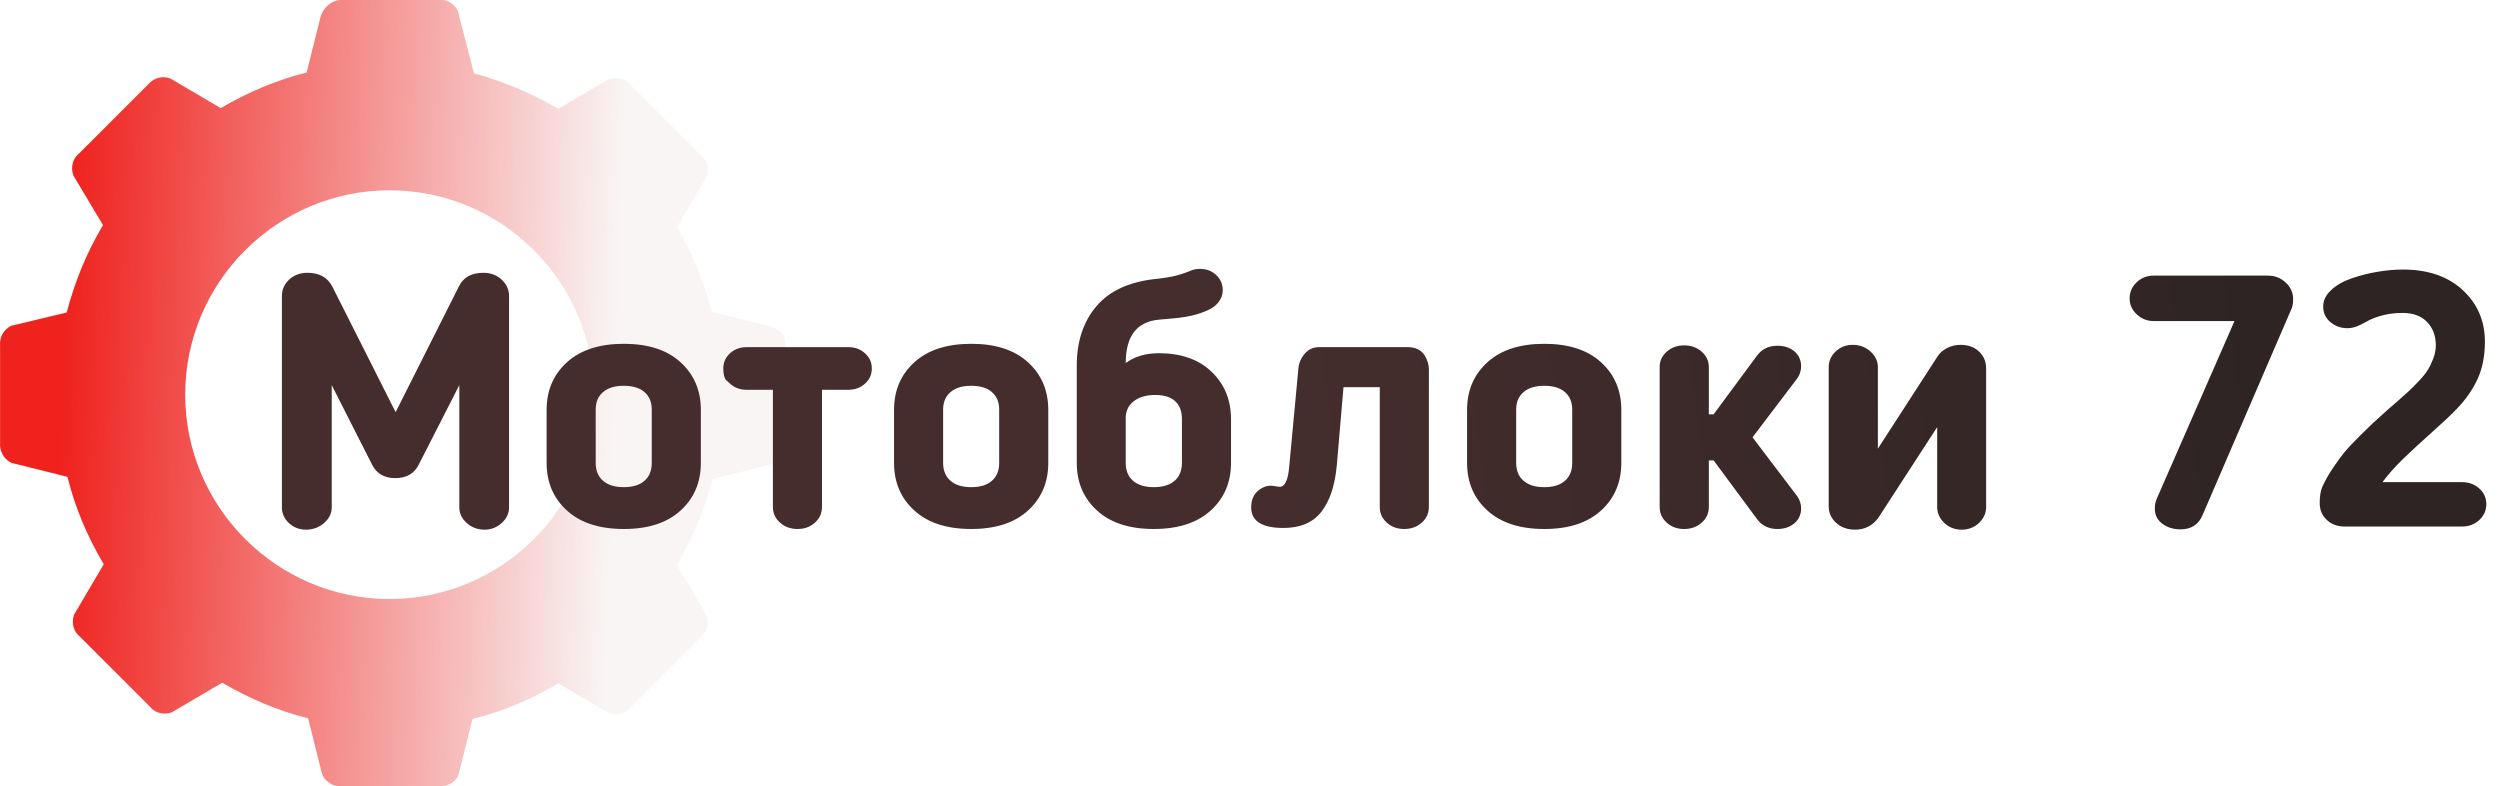 <svg height="106.2" version="1.1" width="337.63" xmlns="http://www.w3.org/2000/svg" xmlns:xlink="http://www.w3.org/1999/xlink" style="overflow: hidden; position: relative; top: -0.625px;" viewBox="161.089 241 337.63 106.2" preserveAspectRatio="xMinYMin" id="main_svg"><desc style="-webkit-tap-highlight-color: rgba(0, 0, 0, 0);">Created with Logotizer</desc><defs style="-webkit-tap-highlight-color: rgba(0, 0, 0, 0);"><linearGradient id="gradient_45njtbdomjt2r8xmpdo4fp" x1="0" y1="0.017" x2="1" y2="0" style="-webkit-tap-highlight-color: rgba(0, 0, 0, 0);"><stop offset="44%" stop-color="#452d2d" stop-opacity="1" style="-webkit-tap-highlight-color: rgba(0, 0, 0, 0);"></stop><stop offset="91%" stop-color="#2e2424" stop-opacity="1" style="-webkit-tap-highlight-color: rgba(0, 0, 0, 0);"></stop></linearGradient><linearGradient id="gradient_9o6seymjjw4s8g8ashfp6" x1="0" y1="0" x2="1" y2="0.035" style="-webkit-tap-highlight-color: rgba(0, 0, 0, 0);"><stop offset="10%" stop-color="#ef221e" stop-opacity="1" style="-webkit-tap-highlight-color: rgba(0, 0, 0, 0);"></stop><stop offset="80%" stop-color="#f9f5f5" stop-opacity="1" style="-webkit-tap-highlight-color: rgba(0, 0, 0, 0);"></stop></linearGradient><linearGradient id="gradient_a0cg33wanyjj2055ov5qwd" x1="0" y1="0.017" x2="1" y2="0" style="-webkit-tap-highlight-color: rgba(0, 0, 0, 0);"><stop offset="44%" stop-color="#452d2d" stop-opacity="1" style="-webkit-tap-highlight-color: rgba(0, 0, 0, 0);"></stop><stop offset="91%" stop-color="#2e2424" stop-opacity="1" style="-webkit-tap-highlight-color: rgba(0, 0, 0, 0);"></stop></linearGradient></defs><path fill="url(#gradient_9o6seymjjw4s8g8ashfp6)" stroke="none" d="M130.8,71L123.2,69.1C122.2,65.1,120.6,61.2,118.5,57.7L122.5,50.9C122.9,49.8,122.6,48.6,121.7,47.9L112.3,38.5C111.6,37.6,110.4,37.3,109.3,37.7L102.5,41.7C98.9,39.6,95.1,38,91.1,36.9L89.1,29.2C89,28.1,88.1,27.2,87,27H73C71.8,27.1,70.8,28,70.4,29.2L68.5,36.8C64.4,37.8,60.5,39.5,56.9,41.6L50.1,37.6C49,37.2,47.9,37.5,47.1,38.4L37.8,47.7C36.9,48.4,36.6,49.6,37,50.7L41,57.4C38.8,61.1,37.2,65,36.1,69.2L28.6,71C27.6,71.5,27,72.5,27.1,73.7V86.8C27,87.9,27.6,89,28.6,89.5L36.2,91.4C37.2,95.5,38.9,99.5,41.1,103.2L37.1,110C36.7,111.1,37,112.3,37.9,113L47.3,122.4C48,123.3,49.2,123.6,50.3,123.2L57.1,119.2C60.7,121.3,64.6,123,68.7,124L70.6,131.6C71,132.5,72,133.2,73,133.2H86.6C87.6,133.2,88.6,132.6,89,131.7L90.9,124.1C95,123.1,98.9,121.4,102.5,119.3L109.3,123.3C110.4,123.7,111.6,123.4,112.3,122.5L121.7,113.1C122.6,112.4,122.9,111.2,122.5,110.1L118.5,103.3C120.6,99.7,122.3,95.8,123.3,91.7L130.9,89.8C132.1,89.4,132.9,88.4,133.1,87.2V73C133,71.7,131.7,71.2,130.8,71ZM107.3,80.3C107.3,95.5,94.9,107.9,79.7,107.9C64.5,107.9,52.1,95.5,52.1,80.3C52.1,65.1,64.5,52.7,79.7,52.7S107.3,65.1,107.3,80.3Z" stroke-width="0" opacity="1" fill-opacity="1" stroke-opacity="1" transform="matrix(1,0,0,1,134,214)" style="-webkit-tap-highlight-color: rgba(0, 0, 0, 0); opacity: 1; fill-opacity: 1;"></path><path fill="url(#gradient_a0cg33wanyjj2055ov5qwd)" stroke="none" d="M-148.34,-2.6L-148.34,-31.1Q-148.34,-32.46,-147.35,-33.36Q-146.37,-34.27,-144.89,-34.27Q-142.48,-34.27,-141.52,-32.39L-132.98,-15.45L-124.43,-32.44Q-123.54,-34.27,-121.13,-34.27Q-119.65,-34.27,-118.65,-33.34Q-117.66,-32.41,-117.66,-31.1L-117.66,-2.6Q-117.66,-1.38,-118.65,-0.48Q-119.65,0.42,-120.98,0.42Q-122.37,0.42,-123.38,-0.48Q-124.38,-1.38,-124.38,-2.6L-124.38,-19.1L-129.87,-8.34Q-130.78,-6.54,-133.03,-6.54Q-135.23,-6.54,-136.15,-8.34L-141.61,-19.1L-141.61,-2.6Q-141.61,-1.38,-142.64,-0.48Q-143.67,0.42,-145.08,0.42Q-146.44,0.42,-147.39,-0.47Q-148.34,-1.36,-148.34,-2.6ZM-112.59,-8.6L-112.59,-15.75Q-112.59,-19.69,-109.85,-22.18Q-107.11,-24.68,-102.16,-24.68Q-97.22,-24.68,-94.49,-22.18Q-91.76,-19.69,-91.76,-15.75L-91.76,-8.6Q-91.76,-4.66,-94.49,-2.17Q-97.22,0.33,-102.16,0.33Q-107.11,0.33,-109.85,-2.17Q-112.59,-4.66,-112.59,-8.6M-105.96,-8.6Q-105.96,-7.05,-104.98,-6.19Q-103.99,-5.32,-102.16,-5.32Q-100.34,-5.32,-99.36,-6.19Q-98.39,-7.05,-98.39,-8.6L-98.39,-15.8Q-98.39,-17.3,-99.36,-18.15Q-100.34,-19.01,-102.16,-19.01Q-103.99,-19.01,-104.98,-18.15Q-105.96,-17.3,-105.96,-15.8L-105.96,-8.6ZM-87.82,-19.3Q-87.82,-19.3,-88.28,-19.72Q-88.73,-20.13,-88.73,-21.35Q-88.73,-22.57,-87.82,-23.4Q-86.91,-24.23,-85.57,-24.23L-71.84,-24.23Q-70.5,-24.23,-69.59,-23.4Q-68.67,-22.57,-68.67,-21.35Q-68.67,-20.13,-69.59,-19.3Q-70.5,-18.47,-71.84,-18.47L-75.4,-18.47L-75.4,-2.65Q-75.4,-1.38,-76.35,-0.53Q-77.3,0.33,-78.7,0.33Q-80.11,0.33,-81.07,-0.53Q-82.03,-1.38,-82.03,-2.65L-82.03,-18.47L-85.57,-18.47Q-86.91,-18.47,-87.82,-19.3ZM-65.67,-8.6L-65.67,-15.75Q-65.67,-19.69,-62.93,-22.18Q-60.19,-24.68,-55.24,-24.68Q-50.3,-24.68,-47.57,-22.18Q-44.84,-19.69,-44.84,-15.75L-44.84,-8.6Q-44.84,-4.66,-47.57,-2.17Q-50.3,0.33,-55.24,0.33Q-60.19,0.33,-62.93,-2.17Q-65.67,-4.66,-65.67,-8.6M-59.04,-8.6Q-59.04,-7.05,-58.05,-6.19Q-57.07,-5.32,-55.24,-5.32Q-53.41,-5.32,-52.44,-6.19Q-51.47,-7.05,-51.47,-8.6L-51.47,-15.8Q-51.47,-17.3,-52.44,-18.15Q-53.41,-19.01,-55.24,-19.01Q-57.07,-19.01,-58.05,-18.15Q-59.04,-17.3,-59.04,-15.8L-59.04,-8.6ZM-40.99,-8.6L-40.99,-21.75Q-40.99,-26.63,-38.34,-29.75Q-35.7,-32.88,-30.26,-33.45Q-30.23,-33.45,-29.87,-33.49Q-29.51,-33.54,-29.07,-33.6Q-28.64,-33.66,-28.08,-33.77Q-27.52,-33.89,-26.88,-34.09Q-26.25,-34.29,-25.69,-34.52Q-25.13,-34.8,-24.35,-34.8Q-23.04,-34.8,-22.16,-33.97Q-21.28,-33.14,-21.28,-31.92Q-21.28,-31.27,-21.59,-30.71Q-21.89,-30.16,-22.35,-29.79Q-22.8,-29.41,-23.54,-29.11Q-24.28,-28.8,-24.9,-28.63Q-25.52,-28.45,-26.39,-28.31Q-27.26,-28.17,-27.77,-28.13Q-28.29,-28.08,-29.03,-28.02Q-29.77,-27.96,-29.91,-27.94Q-34.38,-27.52,-34.38,-22.08Q-32.58,-23.41,-29.91,-23.41Q-25.38,-23.41,-22.77,-20.89Q-20.16,-18.38,-20.16,-14.48L-20.16,-8.6Q-20.16,-4.66,-22.9,-2.17Q-25.64,0.33,-30.59,0.33Q-35.53,0.33,-38.26,-2.17Q-40.99,-4.66,-40.99,-8.6M-34.38,-8.6Q-34.38,-7.05,-33.4,-6.19Q-32.41,-5.32,-30.59,-5.32Q-28.76,-5.32,-27.77,-6.19Q-26.79,-7.05,-26.79,-8.6L-26.79,-14.55Q-26.79,-16.08,-27.69,-16.92Q-28.59,-17.77,-30.4,-17.77Q-32.13,-17.77,-33.21,-16.99Q-34.29,-16.22,-34.38,-14.84L-34.38,-8.6ZM-17.44,-2.6Q-17.44,-4.08,-16.44,-4.89Q-15.45,-5.7,-14.23,-5.46Q-13.76,-5.37,-13.59,-5.37Q-12.52,-5.37,-12.3,-8.11L-11.06,-21.35Q-10.95,-22.5,-10.18,-23.37Q-9.42,-24.23,-8.27,-24.23L3.73,-24.23Q4.5,-24.23,5.09,-23.93Q5.67,-23.63,5.98,-23.13Q6.28,-22.64,6.42,-22.17Q6.56,-21.7,6.56,-21.26L6.56,-2.65Q6.56,-1.38,5.6,-0.53Q4.64,0.33,3.23,0.33Q1.83,0.33,0.88,-0.53Q-0.07,-1.38,-0.07,-2.65L-0.07,-18.82L-4.97,-18.82L-5.88,-8.2Q-6.26,-4.17,-7.96,-1.99Q-9.66,0.19,-13.08,0.19Q-17.44,0.19,-17.44,-2.6ZM11.72,-8.6L11.72,-15.75Q11.72,-19.69,14.46,-22.18Q17.2,-24.68,22.15,-24.68Q27.09,-24.68,29.82,-22.18Q32.55,-19.69,32.55,-15.75L32.55,-8.6Q32.55,-4.66,29.82,-2.17Q27.09,0.33,22.15,0.33Q17.2,0.33,14.46,-2.17Q11.72,-4.66,11.72,-8.6M18.35,-8.6Q18.35,-7.05,19.34,-6.19Q20.32,-5.32,22.15,-5.32Q23.98,-5.32,24.95,-6.19Q25.92,-7.05,25.92,-8.6L25.92,-15.8Q25.92,-17.3,24.95,-18.15Q23.98,-19.01,22.15,-19.01Q20.32,-19.01,19.34,-18.15Q18.35,-17.3,18.35,-15.8L18.35,-8.6ZM37.73,-2.65L37.73,-21.56Q37.73,-22.76,38.68,-23.61Q39.63,-24.47,41.04,-24.47Q42.45,-24.47,43.41,-23.61Q44.37,-22.76,44.37,-21.56L44.37,-15.16L45.02,-15.16L50.88,-23.09Q51.87,-24.42,53.63,-24.42Q54.98,-24.42,55.88,-23.7Q56.77,-22.97,56.84,-21.75Q56.84,-20.74,56.32,-20.02L50.27,-12.05L56.32,-4.08Q56.84,-3.35,56.84,-2.34Q56.77,-1.13,55.88,-0.4Q54.98,0.33,53.63,0.33Q51.87,0.33,50.88,-1.01L45.02,-8.93L44.37,-8.93L44.37,-2.65Q44.37,-1.38,43.41,-0.53Q42.45,0.33,41.04,0.33Q39.63,0.33,38.68,-0.53Q37.73,-1.38,37.73,-2.65ZM60.56,-2.74L60.56,-21.52Q60.56,-22.76,61.5,-23.65Q62.44,-24.54,63.82,-24.54Q65.2,-24.54,66.2,-23.64Q67.2,-22.73,67.2,-21.52L67.2,-10.52L75.21,-22.9Q75.68,-23.67,76.54,-24.11Q77.39,-24.54,78.38,-24.54Q79.9,-24.54,80.86,-23.64Q81.82,-22.73,81.82,-21.35L81.82,-2.65Q81.82,-1.41,80.86,-0.49Q79.9,0.42,78.52,0.42Q77.13,0.42,76.17,-0.49Q75.21,-1.41,75.21,-2.65L75.21,-13.43L67.24,-1.15Q66.05,0.42,64.13,0.42Q62.58,0.42,61.57,-0.49Q60.56,-1.41,60.56,-2.74ZM101.2,-30.82Q101.2,-32.09,102.15,-32.99Q103.1,-33.89,104.46,-33.89L119.84,-33.89Q121.27,-33.89,122.27,-32.96Q123.28,-32.04,123.28,-30.68Q123.28,-29.79,123,-29.27L111.05,-1.55Q110.23,0.38,108.07,0.38Q106.64,0.38,105.62,-0.38Q104.6,-1.13,104.6,-2.44Q104.6,-3.16,104.86,-3.75L115.36,-27.75L104.46,-27.75Q103.15,-27.75,102.18,-28.64Q101.2,-29.53,101.2,-30.82ZM126.87,-3.16Q126.87,-4.59,127.24,-5.41Q127.8,-6.63,128.64,-7.88Q129.47,-9.12,130.15,-9.96Q130.83,-10.8,132.12,-12.08Q133.41,-13.36,133.98,-13.9Q134.55,-14.44,136.08,-15.8Q136.43,-16.1,137.45,-16.99Q138.47,-17.88,138.96,-18.34Q139.45,-18.8,140.27,-19.66Q141.09,-20.53,141.49,-21.19Q141.89,-21.84,142.22,-22.72Q142.55,-23.6,142.55,-24.47Q142.55,-26.39,141.38,-27.62Q140.2,-28.85,138.05,-28.85Q135.91,-28.85,134.02,-28.08Q133.69,-27.96,133.03,-27.59Q132.38,-27.21,131.79,-27Q131.2,-26.79,130.59,-26.79Q129.3,-26.79,128.32,-27.61Q127.34,-28.43,127.34,-29.72Q127.34,-30.96,128.45,-31.97Q129.56,-32.98,131.27,-33.55Q132.98,-34.13,134.75,-34.42Q136.52,-34.71,138.09,-34.71Q143.2,-34.71,146.19,-31.93Q149.18,-29.16,149.18,-24.96Q149.18,-22.1,148.2,-19.95Q147.21,-17.79,145.38,-15.89Q144.19,-14.65,142.09,-12.79Q139.99,-10.92,138.25,-9.25Q136.5,-7.57,135.35,-6L146.06,-6Q147.47,-6,148.42,-5.14Q149.37,-4.29,149.37,-3.02Q149.37,-1.76,148.42,-0.88Q147.47,0,146.06,0L130.27,0Q128.77,0,127.82,-0.9Q126.87,-1.8,126.87,-3.16Z" opacity="1" fill-opacity="1" transform="matrix(1,0,0,1,347.5,312.112)" style="-webkit-tap-highlight-color: rgba(0, 0, 0, 0); opacity: 1; fill-opacity: 1;" stroke-width="1"></path></svg>
